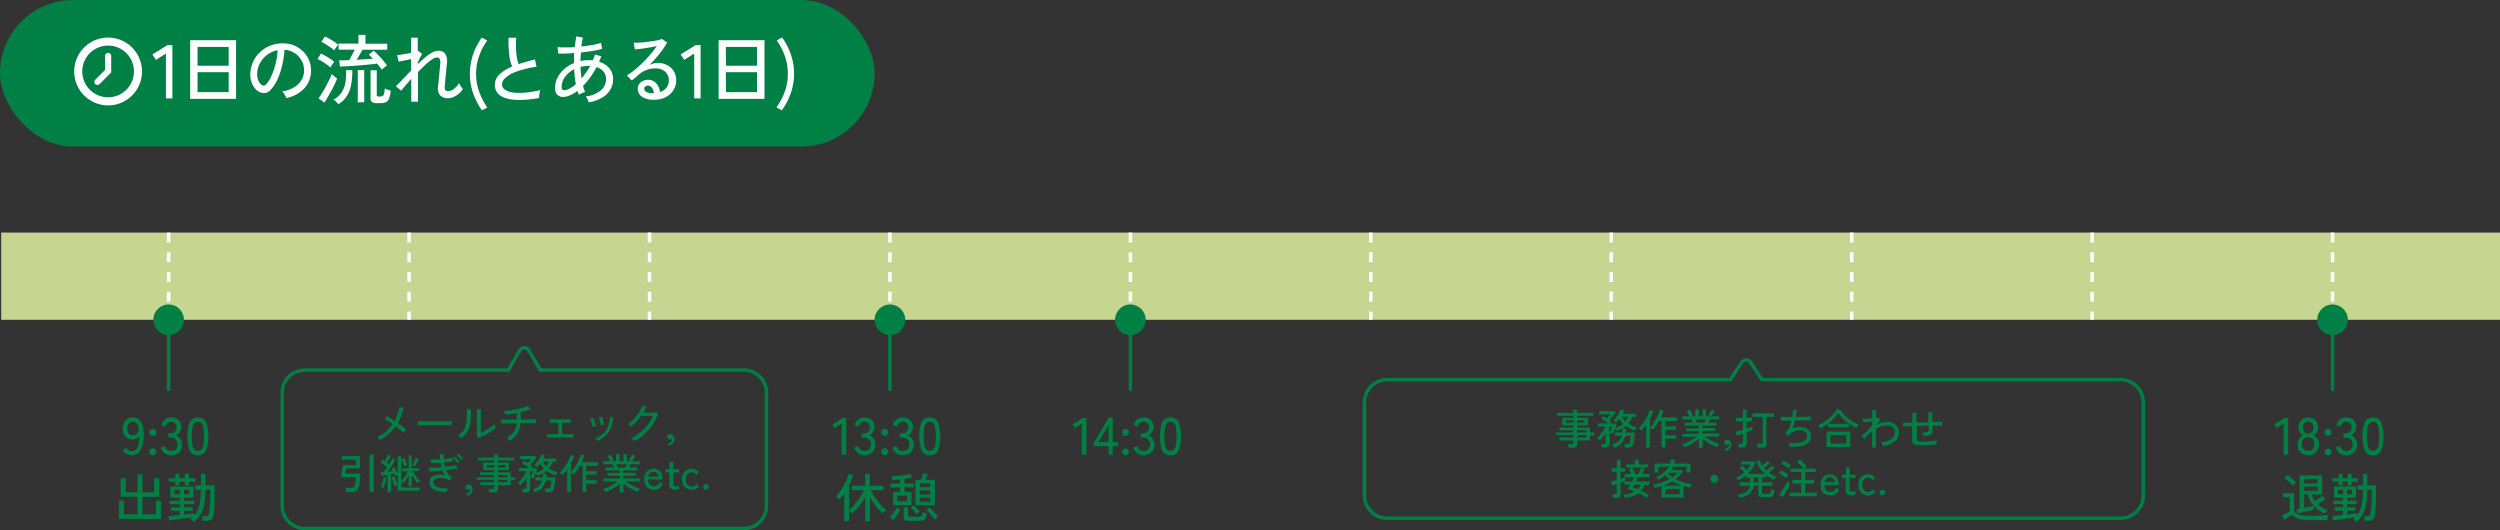<svg xmlns="http://www.w3.org/2000/svg" viewBox="0 0 716.65 151.99"><rect x="0" y="0" width="716.65" height="151.99" fill="#333333" stroke="none"/><defs><style>.cls-1{fill:#c6d691;}.cls-2{fill:#008044;}.cls-3,.cls-4{fill:none;stroke-miterlimit:10;}.cls-3{stroke:#fff;stroke-dasharray:2.83 2.83 0 0 0 0;}.cls-4{stroke:#008044;}.cls-5{fill:#fff;}</style></defs><g id="レイヤー_2" data-name="レイヤー 2"><g id="デザイン"><rect class="cls-1" x="0.34" y="66.67" width="716.31" height="25"/><path class="cls-2" d="M37.71,130.49a2.7,2.7,0,0,1-1.44-.4,3.55,3.55,0,0,1-1.1-1l1-.73a2.92,2.92,0,0,0,.68.68,1.61,1.61,0,0,0,.9.26,1.66,1.66,0,0,0,1.32-.56,3.27,3.27,0,0,0,.69-1.55,10.76,10.76,0,0,0,.21-2.25,2,2,0,0,1-.79.77A2.41,2.41,0,0,1,38,126a2.91,2.91,0,0,1-1.44-.37,2.76,2.76,0,0,1-1-1.06,3.41,3.41,0,0,1-.38-1.65,3.77,3.77,0,0,1,.36-1.68,2.83,2.83,0,0,1,1-1.15,2.69,2.69,0,0,1,1.5-.42,3.22,3.22,0,0,1,1.24.24,2.4,2.4,0,0,1,1,.82,4.33,4.33,0,0,1,.68,1.6,10.46,10.46,0,0,1,.21,2.56,8.29,8.29,0,0,1-.95,4.27A2.84,2.84,0,0,1,37.71,130.49Zm.34-5.67a1.6,1.6,0,0,0,1.28-.58,1.86,1.86,0,0,0,.42-1.44,2.36,2.36,0,0,0-.51-1.42,1.41,1.41,0,0,0-1.13-.49,1.42,1.42,0,0,0-1.21.59,2.36,2.36,0,0,0-.42,1.42,2.14,2.14,0,0,0,.43,1.39A1.41,1.41,0,0,0,38.05,124.82Z"/><path class="cls-2" d="M43.83,124.94a1,1,0,0,1-.72-.29,1,1,0,0,1-.29-.71,1,1,0,0,1,.29-.71,1,1,0,0,1,.72-.28,1,1,0,0,1,1,1,1,1,0,0,1-.3.71A.94.94,0,0,1,43.83,124.94Zm0,5.55a1,1,0,0,1-.72-.29,1,1,0,0,1-.29-.7,1,1,0,0,1,1-1,.91.91,0,0,1,.69.29.94.94,0,0,1,.3.71,1,1,0,0,1-.3.7A.94.94,0,0,1,43.83,130.49Z"/><path class="cls-2" d="M49,130.49a2.93,2.93,0,0,1-1.83-.59,3.17,3.17,0,0,1-1.08-1.64l1.19-.41a2.45,2.45,0,0,0,.3.64,1.92,1.92,0,0,0,.55.55,1.5,1.5,0,0,0,.84.22,2,2,0,0,0,1.41-.46,1.82,1.82,0,0,0,.51-1.43,1.88,1.88,0,0,0-.55-1.42,2,2,0,0,0-1.46-.54h-.61v-1.19h.61a1.66,1.66,0,0,0,1.3-.49,1.84,1.84,0,0,0,.44-1.26,1.41,1.41,0,0,0-.5-1.22,1.94,1.94,0,0,0-1.15-.36,1.26,1.26,0,0,0-.75.23,2.05,2.05,0,0,0-.52.54,3.12,3.12,0,0,0-.32.63l-1.17-.47a3.39,3.39,0,0,1,1.14-1.6,2.72,2.72,0,0,1,1.65-.56,3.09,3.09,0,0,1,2.14.74,2.62,2.62,0,0,1,.82,2,2.54,2.54,0,0,1-1.53,2.37,2.63,2.63,0,0,1,1.29,1,2.79,2.79,0,0,1,.49,1.64,3.06,3.06,0,0,1-.82,2.22A3.14,3.14,0,0,1,49,130.49Z"/><path class="cls-2" d="M56.73,130.49a2.41,2.41,0,0,1-2.37-1.33,13,13,0,0,1,0-8.17,2.75,2.75,0,0,1,4.72,0,13,13,0,0,1,0,8.17A2.39,2.39,0,0,1,56.73,130.49Zm0-1.24a1.36,1.36,0,0,0,1-.39,2.43,2.43,0,0,0,.55-1.29,13.52,13.52,0,0,0,.18-2.49,13.69,13.69,0,0,0-.18-2.51,2.5,2.5,0,0,0-.55-1.3,1.39,1.39,0,0,0-1-.38,1.41,1.41,0,0,0-1,.38,2.5,2.5,0,0,0-.57,1.3,13.69,13.69,0,0,0-.18,2.51,13.52,13.52,0,0,0,.18,2.49,2.43,2.43,0,0,0,.57,1.29A1.37,1.37,0,0,0,56.73,129.25Z"/><path class="cls-2" d="M34.11,148.76v-5.28h1.41v3.93h3.9v-5H34.6v-5.29h1.46v4h3.36V136h1.42v5.14h3.33v-4h1.47v5.29h-4.8v5h3.89v-3.93h1.42v5.28Z"/><path class="cls-2" d="M55.65,149.63a3.87,3.87,0,0,0-.33-.28L54.9,149a1.81,1.81,0,0,0-.36-.21,7.18,7.18,0,0,0,.67-.54q-.68.12-1.56.24l-1.82.25L50,149l-1.47.16-.27-1.23c.35,0,.81-.06,1.39-.12l1.85-.18v-1.2H49.08v-1h2.46v-.89h-3v-1h3v-.84H48.82v-3.23h6.63v3.23h-2.7v.84h2.93v1H52.75v.89h2.48v1H52.75v1.06l1.71-.2,1.26-.17v.64a6,6,0,0,0,1.07-1.8,10,10,0,0,0,.58-2.38,26,26,0,0,0,.2-3.15H56v-1.29h1.61v-3.26h1.3v3.26h2.64v2.08c0,1.15,0,2.23-.06,3.23s-.09,1.79-.16,2.38a5,5,0,0,1-.37,1.56,1.44,1.44,0,0,1-.73.73,3.35,3.35,0,0,1-1.2.19h-.88c0-.22-.08-.47-.14-.73a3.86,3.86,0,0,0-.16-.58h1a1.94,1.94,0,0,0,.59-.07.63.63,0,0,0,.36-.36,3.23,3.23,0,0,0,.22-.9c.08-.51.15-1.24.2-2.19s.07-2,.07-3.09v-1H58.87a26.7,26.7,0,0,1-.19,3.16,11.84,11.84,0,0,1-.54,2.48,7.34,7.34,0,0,1-1,2A8.48,8.48,0,0,1,55.65,149.63Zm-5.43-10.54v-1H48.36v-1h1.86v-1.27H51.4v1.27H53v-1.27h1.18v1.27H56v1H54.13v1H53v-1H51.4v1ZM50,141.68h1.53v-1.27H50Zm2.74,0h1.52v-1.27H52.75Z"/><line class="cls-3" x1="48.34" y1="66.67" x2="48.34" y2="91.67"/><line class="cls-3" x1="117.27" y1="66.67" x2="117.27" y2="91.67"/><line class="cls-3" x1="186.19" y1="66.67" x2="186.19" y2="91.67"/><line class="cls-3" x1="255.11" y1="66.67" x2="255.11" y2="91.67"/><line class="cls-3" x1="324.04" y1="66.67" x2="324.04" y2="91.67"/><line class="cls-3" x1="392.96" y1="66.67" x2="392.96" y2="91.67"/><line class="cls-3" x1="461.88" y1="66.67" x2="461.88" y2="91.67"/><line class="cls-3" x1="530.81" y1="66.67" x2="530.81" y2="91.67"/><line class="cls-3" x1="599.73" y1="66.67" x2="599.73" y2="91.67"/><line class="cls-3" x1="668.65" y1="66.67" x2="668.65" y2="91.67"/><circle class="cls-2" cx="48.34" cy="91.67" r="4.39"/><line class="cls-4" x1="48.34" y1="95.05" x2="48.34" y2="112.03"/><path class="cls-2" d="M241.27,130.33v-8.87l-2,1.26-.68-1.08,3-1.84h1v10.53Z"/><path class="cls-2" d="M247.76,130.49a2.93,2.93,0,0,1-1.83-.59,3.17,3.17,0,0,1-1.08-1.64l1.19-.41a2.45,2.45,0,0,0,.3.64,1.92,1.92,0,0,0,.55.55,1.5,1.5,0,0,0,.84.22,2,2,0,0,0,1.41-.46,1.82,1.82,0,0,0,.51-1.43,1.88,1.88,0,0,0-.55-1.42,2,2,0,0,0-1.46-.54H247v-1.19h.61a1.66,1.66,0,0,0,1.3-.49,1.84,1.84,0,0,0,.44-1.26,1.41,1.41,0,0,0-.5-1.22,1.94,1.94,0,0,0-1.15-.36,1.26,1.26,0,0,0-.75.23,2.05,2.05,0,0,0-.52.54,3.12,3.12,0,0,0-.32.63l-1.17-.47a3.39,3.39,0,0,1,1.14-1.6,2.72,2.72,0,0,1,1.65-.56,3.09,3.09,0,0,1,2.14.74,2.62,2.62,0,0,1,.82,2,2.54,2.54,0,0,1-1.53,2.37,2.63,2.63,0,0,1,1.29,1,2.79,2.79,0,0,1,.49,1.64,3.06,3.06,0,0,1-.82,2.22A3.14,3.14,0,0,1,247.76,130.49Z"/><path class="cls-2" d="M253.63,124.94a1,1,0,0,1-.72-.29,1,1,0,0,1-.29-.71,1,1,0,0,1,.29-.71,1,1,0,0,1,.72-.28,1,1,0,0,1,1,1,1,1,0,0,1-.3.71A.94.94,0,0,1,253.63,124.94Zm0,5.55a1,1,0,0,1-.72-.29,1,1,0,0,1-.29-.7,1,1,0,0,1,1-1,.91.91,0,0,1,.69.29.94.94,0,0,1,.3.71,1,1,0,0,1-.3.7A.94.94,0,0,1,253.63,130.49Z"/><path class="cls-2" d="M258.77,130.49a2.93,2.93,0,0,1-1.83-.59,3.17,3.17,0,0,1-1.08-1.64l1.19-.41a2.45,2.45,0,0,0,.3.64,1.92,1.92,0,0,0,.55.55,1.5,1.5,0,0,0,.84.22,2,2,0,0,0,1.41-.46,1.82,1.82,0,0,0,.51-1.43,1.88,1.88,0,0,0-.55-1.42,2,2,0,0,0-1.46-.54H258v-1.19h.61a1.66,1.66,0,0,0,1.3-.49,1.84,1.84,0,0,0,.44-1.26,1.41,1.41,0,0,0-.5-1.22,1.94,1.94,0,0,0-1.15-.36,1.26,1.26,0,0,0-.75.23,2.05,2.05,0,0,0-.52.54,3.12,3.12,0,0,0-.32.63l-1.17-.47a3.39,3.39,0,0,1,1.14-1.6,2.72,2.72,0,0,1,1.65-.56,3.09,3.09,0,0,1,2.14.74,2.62,2.62,0,0,1,.82,2,2.54,2.54,0,0,1-1.53,2.37,2.63,2.63,0,0,1,1.29,1,2.79,2.79,0,0,1,.49,1.64,3.06,3.06,0,0,1-.82,2.22A3.14,3.14,0,0,1,258.77,130.49Z"/><path class="cls-2" d="M266.53,130.49a2.41,2.41,0,0,1-2.37-1.33,13,13,0,0,1,0-8.17,2.75,2.75,0,0,1,4.72,0,13,13,0,0,1,0,8.17A2.39,2.39,0,0,1,266.53,130.49Zm0-1.24a1.36,1.36,0,0,0,1-.39,2.43,2.43,0,0,0,.55-1.29,13.52,13.52,0,0,0,.18-2.49,13.69,13.69,0,0,0-.18-2.51,2.5,2.5,0,0,0-.55-1.3,1.39,1.39,0,0,0-1-.38,1.41,1.41,0,0,0-1,.38,2.5,2.5,0,0,0-.57,1.3,13.69,13.69,0,0,0-.18,2.51,13.52,13.52,0,0,0,.18,2.49,2.43,2.43,0,0,0,.57,1.29A1.37,1.37,0,0,0,266.53,129.25Z"/><path class="cls-2" d="M248,149.44v-6.87a17.09,17.09,0,0,1-1.15,1.76c-.43.57-.87,1.11-1.31,1.61a15.63,15.63,0,0,1-1.26,1.29,2.45,2.45,0,0,0-.4-.41,5.78,5.78,0,0,0-.5-.4v3h-1.36v-8c-.23.33-.47.64-.7.93s-.47.56-.7.8a3.4,3.4,0,0,0-.47-.44,3.18,3.18,0,0,0-.55-.34,8.38,8.38,0,0,0,.9-1.05c.31-.41.61-.86.91-1.35s.57-1,.82-1.5a14.91,14.91,0,0,0,.66-1.44,7.49,7.49,0,0,0,.37-1.2l1.32.37a13.62,13.62,0,0,1-.5,1.43c-.21.5-.44,1-.7,1.5v7.09a12.43,12.43,0,0,0,1.16-1.15c.41-.45.81-.94,1.21-1.47s.77-1.05,1.1-1.58a11.41,11.41,0,0,0,.82-1.5h-3.48v-1.27H248v-3.41h1.35v3.41h4v1.27h-3.7a10.81,10.81,0,0,0,.84,1.53c.35.54.73,1.07,1.15,1.6s.84,1,1.27,1.47a13.26,13.26,0,0,0,1.18,1.13,3,3,0,0,0-.36.26l-.41.36a3.74,3.74,0,0,0-.3.33,17.46,17.46,0,0,1-1.24-1.29q-.65-.74-1.26-1.59c-.41-.57-.79-1.14-1.13-1.71v6.84Z"/><path class="cls-2" d="M256.07,149.06a2.67,2.67,0,0,0-.32-.26l-.43-.3a1,1,0,0,0-.33-.17,5.86,5.86,0,0,0,.77-.84,12.15,12.15,0,0,0,.74-1c.22-.36.4-.67.53-.94l1.1.59a11.47,11.47,0,0,1-.58,1c-.24.38-.48.74-.74,1.08A8.5,8.5,0,0,1,256.07,149.06ZM256,144.8V141h2v-1.29h-2.7l0-1.08H258v-1.19l-1.17.11-1,.06a1.86,1.86,0,0,0-.09-.36c0-.15-.11-.3-.16-.44a2.25,2.25,0,0,0-.14-.3c.41,0,.86,0,1.35-.05s1-.08,1.5-.14,1-.12,1.45-.21a11,11,0,0,0,1.2-.27l.66,1c-.31.08-.66.15-1.06.23l-1.26.22v1.32h2.67v1.08h-2.67V141h2v3.79Zm1.25-1.08H260v-1.63h-2.77Zm3.18,5.6a1.76,1.76,0,0,1-1.06-.24,1,1,0,0,1-.31-.8v-2.85h1.28v2.28a.41.41,0,0,0,.1.31.67.67,0,0,0,.42.1h2.39a1.18,1.18,0,0,0,.92-.3,1.94,1.94,0,0,0,.32-1.08,6.17,6.17,0,0,0,.59.23l.61.2a2.82,2.82,0,0,1-.63,1.69,2.09,2.09,0,0,1-1.47.46Zm2.25-1.91c-.11-.17-.27-.37-.46-.61s-.4-.48-.61-.71a4.53,4.53,0,0,0-.57-.54l.9-.69c.17.15.37.34.59.56s.43.46.63.69.37.42.49.58Zm-.26-2.59v-7.29H264c.11-.28.21-.6.32-.94s.19-.64.25-.89l1.38.18-.27.78q-.17.48-.33.87H268v7.29Zm1.28-5.18h3v-1.12h-3Zm0,2.09h3V140.6h-3Zm0,2.1h3v-1.16h-3Zm4.21,5.08a9,9,0,0,0-.63-.84c-.28-.34-.58-.68-.89-1a10.91,10.91,0,0,0-.86-.84l.9-.75q.36.3.84.78t.93,1c.3.34.54.63.72.88l-.33.23c-.14.11-.28.22-.4.33Z"/><circle class="cls-2" cx="255.11" cy="91.67" r="4.39"/><line class="cls-4" x1="255.11" y1="95.05" x2="255.11" y2="112.03"/><path class="cls-2" d="M310.11,130.33v-8.87l-2,1.26-.68-1.08,3-1.84h1v10.53Z"/><path class="cls-2" d="M317.79,130.33v-2.45h-4.25v-1l4.28-7.12H319v7h1.53v1.15H319v2.45Zm-2.91-3.6h2.91v-4.85Z"/><path class="cls-2" d="M322.63,124.94a1,1,0,0,1-.71-.29,1,1,0,0,1-.29-.71.94.94,0,0,1,.29-.71,1,1,0,0,1,1.7.71,1,1,0,0,1-1,1Zm0,5.55a1,1,0,0,1-.71-.29,1,1,0,0,1,1.41-1.41,1,1,0,0,1,.29.71,1,1,0,0,1-1,1Z"/><path class="cls-2" d="M327.78,130.49a2.93,2.93,0,0,1-1.83-.59,3.17,3.17,0,0,1-1.08-1.64l1.18-.41a2.45,2.45,0,0,0,.3.64,2,2,0,0,0,.56.55,1.5,1.5,0,0,0,.84.22,2,2,0,0,0,1.41-.46,1.82,1.82,0,0,0,.51-1.43,1.92,1.92,0,0,0-.55-1.42,2,2,0,0,0-1.46-.54H327v-1.19h.62a1.62,1.62,0,0,0,1.29-.49,1.8,1.8,0,0,0,.45-1.26,1.39,1.39,0,0,0-.51-1.22,1.89,1.89,0,0,0-1.14-.36,1.26,1.26,0,0,0-.75.23,2.09,2.09,0,0,0-.53.54,3,3,0,0,0-.31.63l-1.17-.47a3.39,3.39,0,0,1,1.14-1.6,2.72,2.72,0,0,1,1.65-.56,3.05,3.05,0,0,1,2.13.74,2.59,2.59,0,0,1,.82,2,2.54,2.54,0,0,1-1.53,2.37,2.63,2.63,0,0,1,1.29,1,2.79,2.79,0,0,1,.5,1.64,3.1,3.1,0,0,1-.82,2.22A3.16,3.16,0,0,1,327.78,130.49Z"/><path class="cls-2" d="M335.53,130.49a2.41,2.41,0,0,1-2.37-1.33,13,13,0,0,1,0-8.17,2.76,2.76,0,0,1,4.73,0,13,13,0,0,1,0,8.17A2.4,2.4,0,0,1,335.53,130.49Zm0-1.24a1.34,1.34,0,0,0,1-.39,2.43,2.43,0,0,0,.56-1.29,14.64,14.64,0,0,0,.17-2.49,14.82,14.82,0,0,0-.17-2.51,2.5,2.5,0,0,0-.56-1.3,1.52,1.52,0,0,0-2,0,2.5,2.5,0,0,0-.57,1.3,13.69,13.69,0,0,0-.18,2.51,13.52,13.52,0,0,0,.18,2.49,2.43,2.43,0,0,0,.57,1.29A1.35,1.35,0,0,0,335.53,129.25Z"/><circle class="cls-2" cx="324.04" cy="91.67" r="4.39"/><line class="cls-4" x1="324.04" y1="95.05" x2="324.04" y2="112.03"/><path class="cls-2" d="M654.61,130.33v-8.87l-2,1.26-.67-1.08,2.95-1.84h1v10.53Z"/><path class="cls-2" d="M661.66,130.49a3.14,3.14,0,0,1-1.6-.4A2.75,2.75,0,0,1,659,129a3.41,3.41,0,0,1-.39-1.65,2.68,2.68,0,0,1,.44-1.54,2.81,2.81,0,0,1,1.09-1,2.73,2.73,0,0,1-.91-.91,2.41,2.41,0,0,1-.35-1.34,3.09,3.09,0,0,1,.36-1.51,2.6,2.6,0,0,1,1-1,2.86,2.86,0,0,1,1.45-.36,2.9,2.9,0,0,1,1.46.36,2.6,2.6,0,0,1,1,1,3.09,3.09,0,0,1,.36,1.51,2.42,2.42,0,0,1-.36,1.34,2.86,2.86,0,0,1-.92.91,2.79,2.79,0,0,1,1.53,2.54,3.41,3.41,0,0,1-.39,1.65,2.75,2.75,0,0,1-1.08,1.11A3.08,3.08,0,0,1,661.66,130.49Zm0-1.23a1.74,1.74,0,0,0,1.31-.49,2,2,0,0,0,.48-1.46,2.06,2.06,0,0,0-.48-1.45,1.88,1.88,0,0,0-2.62,0,2,2,0,0,0-.49,1.45,2,2,0,0,0,.49,1.46A1.74,1.74,0,0,0,661.66,129.26Zm0-5a1.4,1.4,0,0,0,1.12-.46,1.87,1.87,0,0,0,.4-1.26,1.7,1.7,0,0,0-.43-1.23,1.48,1.48,0,0,0-1.09-.44,1.45,1.45,0,0,0-1.09.44,1.7,1.7,0,0,0-.42,1.23,1.86,1.86,0,0,0,.39,1.26A1.37,1.37,0,0,0,661.66,124.28Z"/><path class="cls-2" d="M667.36,124.94a1,1,0,0,1-.71-.29,1,1,0,0,1-.29-.71.94.94,0,0,1,.29-.71,1,1,0,0,1,1.7.71,1,1,0,0,1-1,1Zm0,5.55a1,1,0,0,1-.71-.29,1,1,0,0,1,1.41-1.41,1,1,0,0,1,.29.71,1,1,0,0,1-1,1Z"/><path class="cls-2" d="M672.51,130.49a2.93,2.93,0,0,1-1.83-.59,3.17,3.17,0,0,1-1.08-1.64l1.18-.41a2.45,2.45,0,0,0,.3.64,2,2,0,0,0,.56.55,1.5,1.5,0,0,0,.84.22,2,2,0,0,0,1.41-.46,1.82,1.82,0,0,0,.51-1.43,1.92,1.92,0,0,0-.55-1.42,2,2,0,0,0-1.46-.54h-.62v-1.19h.62a1.62,1.62,0,0,0,1.29-.49,1.8,1.8,0,0,0,.45-1.26,1.39,1.39,0,0,0-.51-1.22,1.89,1.89,0,0,0-1.14-.36,1.26,1.26,0,0,0-.75.23,2.09,2.09,0,0,0-.53.54,3,3,0,0,0-.31.63l-1.17-.47a3.32,3.32,0,0,1,1.14-1.6,2.72,2.72,0,0,1,1.65-.56,3.05,3.05,0,0,1,2.13.74,2.59,2.59,0,0,1,.82,2,2.54,2.54,0,0,1-1.53,2.37,2.63,2.63,0,0,1,1.29,1,2.79,2.79,0,0,1,.5,1.64,3.1,3.1,0,0,1-.82,2.22A3.16,3.16,0,0,1,672.51,130.49Z"/><path class="cls-2" d="M680.26,130.49a2.41,2.41,0,0,1-2.37-1.33,13,13,0,0,1,0-8.17,2.75,2.75,0,0,1,4.72,0,13,13,0,0,1,0,8.17A2.39,2.39,0,0,1,680.26,130.49Zm0-1.24a1.34,1.34,0,0,0,1-.39,2.43,2.43,0,0,0,.56-1.29,14.64,14.64,0,0,0,.17-2.49,14.82,14.82,0,0,0-.17-2.51,2.5,2.5,0,0,0-.56-1.3,1.37,1.37,0,0,0-1-.38,1.42,1.42,0,0,0-1,.38,2.5,2.5,0,0,0-.56,1.3,12.72,12.72,0,0,0-.19,2.51,12.57,12.57,0,0,0,.19,2.49,2.43,2.43,0,0,0,.56,1.29A1.39,1.39,0,0,0,680.26,129.25Z"/><path class="cls-2" d="M662.37,149.11a16.77,16.77,0,0,1-2.46-.16,5.76,5.76,0,0,1-1.68-.5,4.2,4.2,0,0,1-1.21-.87l-.68.44-.85.55-.73.48-.58-1.35c.22-.09.47-.21.76-.36l.83-.42c.26-.14.46-.26.6-.35v-4h-1.91v-1.22h3.17v5.12a2.68,2.68,0,0,0,.91.83,4.27,4.27,0,0,0,1.48.43,16.92,16.92,0,0,0,2.35.13c1.15,0,2.14,0,3-.06s1.51-.09,2.07-.16c0,.07-.06.2-.11.39s-.09.38-.13.58a4.49,4.49,0,0,0-.07.47h-.92l-1.22,0h-2.58Zm-5.06-9.81a7.19,7.19,0,0,0-.69-.76c-.3-.29-.6-.56-.92-.83a6.67,6.67,0,0,0-.85-.65l.81-.88a8.47,8.47,0,0,1,.86.61c.32.26.64.53.94.81a8.52,8.52,0,0,1,.74.74,2.81,2.81,0,0,0-.27.26,4.59,4.59,0,0,0-.37.39Zm9.14,7.92a8.22,8.22,0,0,1-4.87-5.45h-1.07v3.81l1.51-.31c.5-.11.91-.21,1.24-.3v1.17l-1.08.27-1.28.29-1.25.26-1,.18-.31-1.17.38-.07.47-.06v-9.56h6.47v5.49h-3a4.55,4.55,0,0,0,.41,1,6.91,6.91,0,0,0,.54.86c.23-.14.48-.31.75-.49s.53-.37.78-.56.45-.36.6-.5l.8,1c-.3.22-.64.46-1,.72s-.77.49-1.14.7a7.63,7.63,0,0,0,1.31,1,9.29,9.29,0,0,0,1.52.74,2,2,0,0,0-.27.29,4.8,4.8,0,0,0-.32.43C666.57,147,666.5,147.13,666.45,147.22Zm-5.94-8.67h3.89v-1.2h-3.89Zm0,2.16h3.89v-1.22h-3.89Z"/><path class="cls-2" d="M675.55,149.63a2.92,2.92,0,0,0-.3-.28l-.4-.33a1.78,1.78,0,0,0-.35-.21,6.76,6.76,0,0,0,.64-.54c-.43.08-.92.16-1.48.24l-1.73.25-1.7.22-1.4.16-.26-1.23c.33,0,.78-.06,1.33-.12l1.75-.18v-1.2h-2.34v-1h2.34v-.89h-2.81v-1h2.81v-.84h-2.58v-3.23h6.3v3.23H672.8v.84h2.78v1H672.8v.89h2.36v1H672.8v1.06l1.63-.2,1.2-.17v.64a6.58,6.58,0,0,0,1-1.8,10.59,10.59,0,0,0,.54-2.38,26.12,26.12,0,0,0,.19-3.15h-1.53v-1.29h1.53v-3.26h1.24v3.26h2.51v2.08c0,1.15,0,2.23-.06,3.23s-.09,1.79-.16,2.38a4.75,4.75,0,0,1-.35,1.56,1.34,1.34,0,0,1-.69.73,3,3,0,0,1-1.14.19h-.84c0-.22-.07-.47-.13-.73a4.15,4.15,0,0,0-.15-.58h.92a1.74,1.74,0,0,0,.56-.07.61.61,0,0,0,.34-.36,3,3,0,0,0,.21-.9c.08-.51.14-1.24.19-2.19s.07-2,.07-3.09v-1h-1.28a29.2,29.2,0,0,1-.18,3.16,13.36,13.36,0,0,1-.51,2.48,7.9,7.9,0,0,1-.94,2A8.38,8.38,0,0,1,675.55,149.63Zm-5.15-10.54v-1h-1.77v-1h1.77v-1.27h1.12v1.27H673v-1.27h1.13v1.27h1.79v1h-1.79v1H673v-1h-1.47v1Zm-.2,2.59h1.45v-1.27H670.2Zm2.6,0h1.44v-1.27H672.8Z"/><circle class="cls-2" cx="668.65" cy="91.67" r="4.39"/><line class="cls-4" x1="668.65" y1="95.05" x2="668.65" y2="112.03"/><path class="cls-4" d="M213.22,106.08H154.87l-3.27-5.65a1.49,1.49,0,0,0-2.58,0l-3.26,5.65H87.41a6.51,6.51,0,0,0-6.51,6.51V145a6.5,6.5,0,0,0,6.51,6.5H213.22a6.5,6.5,0,0,0,6.5-6.5v-32.4A6.51,6.51,0,0,0,213.22,106.08Z"/><path class="cls-2" d="M108.88,126.21a2.68,2.68,0,0,0-.36-.46,4.27,4.27,0,0,0-.44-.43,10.8,10.8,0,0,0,2.48-1.56,11.11,11.11,0,0,0,2-2.15q-.64-.45-1.26-.84c-.41-.26-.77-.47-1.09-.64a4.22,4.22,0,0,0,.36-.4,3.5,3.5,0,0,0,.33-.47q.47.24,1,.6l1.21.79a10.81,10.81,0,0,0,.62-1.28,10.53,10.53,0,0,0,.47-1.37c.06-.21.12-.44.18-.7a7.27,7.27,0,0,0,.16-.72l.37.14.46.14.39.09-.24.63c-.09.24-.17.49-.24.74a12.57,12.57,0,0,1-.54,1.53,15.66,15.66,0,0,1-.71,1.42l1.37,1a12.62,12.62,0,0,1,1.07.92l-.27.26c-.11.11-.21.23-.31.34s-.17.21-.21.28c-.25-.24-.57-.53-1-.85s-.83-.66-1.29-1a13,13,0,0,1-2,2.22A12.61,12.61,0,0,1,108.88,126.21Z"/><path class="cls-2" d="M119.72,121.9v-.81c0-.15,0-.26,0-.33l.9,0h6.56l1.39,0,.89,0v.75a2.32,2.32,0,0,0,0,.38l-1.1,0-1.68,0h-4l-1.76,0C120.44,121.87,120,121.88,119.72,121.9Z"/><path class="cls-2" d="M132.32,125.63a5.19,5.19,0,0,0-.47-.37c-.21-.14-.38-.26-.53-.34a8.44,8.44,0,0,0,1.1-1,5.3,5.3,0,0,0,.78-1.15,5.74,5.74,0,0,0,.46-1.45,11.17,11.17,0,0,0,.15-2v-1.46a3.45,3.45,0,0,0,0-.52l.38,0,.46,0,.34,0c0,.15,0,.38,0,.7s0,.72,0,1.2a11.1,11.1,0,0,1-.29,2.7,6.25,6.25,0,0,1-.86,2A8.54,8.54,0,0,1,132.32,125.63Zm4.92-.1-.26-.19-.27-.17v-6c0-.46,0-.85,0-1.15s0-.51,0-.64H137l.48,0,.37,0c0,.12,0,.31,0,.58s0,.66,0,1.17v4.9a8.8,8.8,0,0,0,1-.49c.37-.2.74-.42,1.11-.65s.73-.47,1.06-.7a8.25,8.25,0,0,0,.79-.61c0,.09,0,.21.08.38s.07.32.11.47.08.26.1.33c-.28.22-.62.46-1,.72s-.81.51-1.25.76-.89.5-1.33.72A13.11,13.11,0,0,1,137.24,125.53Z"/><path class="cls-2" d="M146.16,126.29a3.08,3.08,0,0,0-.25-.24l-.36-.31a3,3,0,0,0-.32-.23,4.83,4.83,0,0,0,2-1.63,5.42,5.42,0,0,0,.87-2.49l-1.89,0-1.6,0-1,0c0-.09,0-.21,0-.37s0-.32,0-.47a2.37,2.37,0,0,0,0-.31c.23,0,.58,0,1,0s1,0,1.63,0l1.93,0c0-.28,0-.57,0-.88s0-.62-.07-.95c-.56.11-1.11.21-1.66.29s-1,.15-1.49.19l-.17-.34-.22-.42a1.91,1.91,0,0,0-.19-.31c.55,0,1.15-.09,1.79-.18s1.28-.2,1.92-.33,1.25-.28,1.82-.44a11.41,11.41,0,0,0,1.42-.5,2.21,2.21,0,0,0,.24.3,3.73,3.73,0,0,0,.32.36c.1.12.19.21.25.29-.37.14-.81.28-1.31.43l-1.58.42c0,.37.06.72.07,1.07s0,.67,0,1l1.78,0,1.52-.06,1-.06v.36c0,.17,0,.34,0,.51v.34l-1.06,0H151l-1.78,0a6.8,6.8,0,0,1-.94,3A5.76,5.76,0,0,1,146.16,126.29Z"/><path class="cls-2" d="M156.85,125.41a2.5,2.5,0,0,0,0-.28v-.42a1.52,1.52,0,0,0,0-.28h3.23v-3.23h-2.48c0-.07,0-.17,0-.3v-.4c0-.14,0-.23,0-.29l.7,0h3.54l1.08,0,.71,0v.29c0,.14,0,.28,0,.42v.29l-1,0h-1.52v3.23l1.48,0h1.18c.33,0,.55,0,.66,0v.29c0,.14,0,.28,0,.42v.28a8.28,8.28,0,0,0-.84,0h-1.34c-.5,0-1,0-1.58,0H159l-1.33,0Z"/><path class="cls-2" d="M169.84,122.32a7.63,7.63,0,0,0-.17-.75c-.08-.27-.16-.54-.26-.81s-.2-.52-.3-.73l.48-.13.47-.14a4.42,4.42,0,0,1,.28.7c.09.28.18.57.25.86s.14.56.18.78l-.48.11Zm1.47,4.1-.21-.23-.29-.3a1.31,1.31,0,0,0-.25-.21,6.29,6.29,0,0,0,2.87-1.88,6.37,6.37,0,0,0,1.24-3.07c0-.12.05-.27.07-.43s0-.31.07-.45a2.33,2.33,0,0,0,0-.33l.33.07.42.07.3,0c0,.11-.07.27-.11.5s-.09.43-.12.62a8.61,8.61,0,0,1-.81,2.51,6.09,6.09,0,0,1-1.41,1.8A8.26,8.26,0,0,1,171.31,126.42Zm.85-4.55c0-.22,0-.47-.1-.75s-.1-.55-.16-.82a6.49,6.49,0,0,0-.22-.73l.29,0,.4-.08.28,0a6.76,6.76,0,0,1,.2.73c.07.27.13.55.18.83s.08.53.1.76l-.29,0-.38.07Z"/><path class="cls-2" d="M181.9,126.47l-.25-.26-.4-.35a3.27,3.27,0,0,0-.32-.25,11,11,0,0,0,2-1.17,14.06,14.06,0,0,0,1.79-1.58,15.24,15.24,0,0,0,1.47-1.8,12.06,12.06,0,0,0,1-1.84h-3.39a17.86,17.86,0,0,1-1.39,1.69,14.13,14.13,0,0,1-1.45,1.38l-.44-.37c-.19-.16-.34-.27-.45-.35a9.68,9.68,0,0,0,1.19-1,14.88,14.88,0,0,0,1.17-1.32,14.65,14.65,0,0,0,1-1.48,10.8,10.8,0,0,0,.79-1.49l.33.12a3.52,3.52,0,0,0,.42.15l.31.11c-.12.27-.26.54-.4.81s-.3.54-.47.8h2.72l.75,0a2.3,2.3,0,0,0,.37,0,.88.88,0,0,0,.14.14,1.9,1.9,0,0,0,.21.19l.13.11c-.08.13-.18.3-.3.52s-.22.44-.32.67a12.62,12.62,0,0,1-1.08,1.89,15.61,15.61,0,0,1-1.48,1.83,15.22,15.22,0,0,1-1.77,1.64A12.48,12.48,0,0,1,181.9,126.47Z"/><path class="cls-2" d="M191.78,127.75l-.31-.56a1.73,1.73,0,0,0,.88-.5,1.09,1.09,0,0,0,.33-.77.9.9,0,0,0-.06-.34.75.75,0,0,1-.25.28.72.72,0,0,1-.36.11.73.73,0,0,1-.51-.2.66.66,0,0,1-.21-.52.64.64,0,0,1,.24-.53.93.93,0,0,1,.57-.19,1.07,1.07,0,0,1,.89.37,1.51,1.51,0,0,1,.36,1,1.57,1.57,0,0,1-.43,1.12A2.81,2.81,0,0,1,191.78,127.75Z"/><path class="cls-2" d="M99.25,141c0-.16,0-.36-.1-.6a2.57,2.57,0,0,0-.18-.57h1.55a1.47,1.47,0,0,0,.87-.21,1.16,1.16,0,0,0,.4-.75c.06-.31.12-.66.17-1a9.07,9.07,0,0,0,.08-1.12H97.72q.06-.27.15-.75c0-.32.11-.66.17-1s.11-.69.16-1l.09-.69H102v-1.55H98v-1h5.19v3.53H99.27c0,.09,0,.23-.07.42s-.07.38-.1.57-.06.36-.08.48h4.27c0,.57-.06,1.17-.11,1.79s-.12,1.17-.21,1.64a3.05,3.05,0,0,1-.45,1.16,1.57,1.57,0,0,1-.77.57,3.34,3.34,0,0,1-1.11.16Zm6.68,0V130.32h1.17v10.73Z"/><path class="cls-2" d="M109.89,139.86l-.42-.16a2.61,2.61,0,0,0-.42-.13,6,6,0,0,0,.39-.83c.12-.33.24-.68.34-1a7.82,7.82,0,0,0,.23-1l.83.18a9.34,9.34,0,0,1-.23,1c-.1.37-.22.72-.34,1.06A6.81,6.81,0,0,1,109.89,139.86Zm1.2,1.27v-5l-1,.1c-.3,0-.57.06-.81.07l-.13-.93h.35l.41,0a7.66,7.66,0,0,0,.51-.63c.19-.25.37-.51.56-.78-.27-.23-.57-.47-.92-.74s-.66-.48-.94-.67l.51-.75.28.18.31.21c.12-.19.24-.4.37-.64l.36-.69a5.58,5.58,0,0,0,.25-.55l.88.33c-.15.32-.34.67-.56,1s-.43.71-.64,1l.32.24.29.24.61-1a7.2,7.2,0,0,0,.42-.77l.84.42c-.17.32-.39.69-.65,1.1s-.54.81-.83,1.23-.57.79-.83,1.13l.83-.06.74-.07a6.63,6.63,0,0,0-.43-.77L113,134a7.11,7.11,0,0,1,.53.91c.19.36.35.69.49,1v-5.14h1v7.2a9.7,9.7,0,0,0,.68-.85c.23-.33.46-.67.67-1a7.16,7.16,0,0,0,.53-1h-1.63v-.88h1.89v-3.71h.88v3.71h2.14V135h-1.84c.16.32.36.67.59,1.05s.48.72.73,1,.5.61.72.84a2.57,2.57,0,0,0-.36.28c-.16.13-.27.23-.34.3a8.44,8.44,0,0,1-.87-1.1,12.06,12.06,0,0,1-.77-1.28v3.31h-.88v-3.19a13.21,13.21,0,0,1-.72,1.24,7.38,7.38,0,0,1-.84,1.07l-.26-.24a2.85,2.85,0,0,0-.32-.25v1.72h5.24v.93H114v-1.65a3.61,3.61,0,0,0-.42.16,2,2,0,0,0-.42.21c-.06-.14-.13-.32-.21-.55s-.17-.47-.24-.72-.16-.51-.23-.75-.12-.44-.16-.61l.81-.22c.05.21.13.48.23.8s.22.63.34.94a7.91,7.91,0,0,0,.3.74v-2.92l-.37.18-.33.18c0-.1-.07-.21-.11-.33s-.11-.24-.17-.37l-.44.06a3.8,3.8,0,0,1-.5.06v5.16Zm4.85-7.41c0-.17-.12-.39-.22-.66l-.31-.79a4.77,4.77,0,0,0-.3-.63l.82-.32c.09.17.18.38.29.65s.22.52.32.78.18.48.23.64l-.25.08-.33.14Zm3,0a2.91,2.91,0,0,0-.38-.21l-.38-.16q.14-.24.33-.63c.13-.26.25-.53.37-.8s.2-.52.26-.72l.82.33c-.06.2-.15.44-.26.71a8.08,8.08,0,0,1-.37.79A7.08,7.08,0,0,1,118.9,133.74Z"/><path class="cls-2" d="M128.07,141a8.45,8.45,0,0,1-2.95-.34,3.09,3.09,0,0,1-1.64-1.15,2.3,2.3,0,0,1-.3-1.72,1.68,1.68,0,0,1,.52-1,2.7,2.7,0,0,1,1-.57,4.79,4.79,0,0,1,1.35-.18,6.52,6.52,0,0,1,1.49.21,6.48,6.48,0,0,1-.71-1.39l-2,.18c-.66,0-1.23.08-1.73.1a1.68,1.68,0,0,0,0-.32q0-.19-.09-.42a1.41,1.41,0,0,0-.1-.34c.47,0,1,0,1.68,0s1.32-.07,2-.13a11.61,11.61,0,0,1-.29-1.27l-1.44.1c-.47,0-.9,0-1.28,0,0-.08,0-.19-.05-.32s0-.28-.07-.42a1.51,1.51,0,0,0-.08-.3c.39,0,.82,0,1.3,0l1.48-.06c0-.24-.06-.48-.08-.72s0-.48,0-.71h.81l.33,0c0,.21,0,.43,0,.66s0,.48,0,.72c.47,0,.91-.1,1.34-.17s.81-.14,1.14-.22a2.69,2.69,0,0,0,0,.29c0,.12.06.25.08.37l.07.3a25.37,25.37,0,0,1-2.55.37c.08.42.17.85.29,1.27q1-.11,1.86-.24c.58-.09,1.06-.17,1.46-.25a3,3,0,0,0,0,.32l.09.4c0,.13,0,.22.07.28l-1.44.22-1.75.22a6.06,6.06,0,0,0,.71,1.25,3.12,3.12,0,0,0,1,.89,1.15,1.15,0,0,0-.2.22l-.25.33-.18.27a6.69,6.69,0,0,0-1.62-.61,5.24,5.24,0,0,0-1.48-.13,2.5,2.5,0,0,0-1.1.31,1,1,0,0,0-.49.72,1.35,1.35,0,0,0,.86,1.47,6.7,6.7,0,0,0,3.22.44,3.46,3.46,0,0,0-.11.34,4,4,0,0,0-.12.43Zm3.18-8.27-.25-.28-.42-.45-.41-.46-.25-.26.5-.45s.12.15.25.29l.41.45.42.45.25.27Zm1-.88-.24-.28-.42-.45-.42-.45-.25-.27.51-.44.25.28.41.46.41.45.26.26Z"/><path class="cls-2" d="M133.93,142.15l-.31-.56a1.73,1.73,0,0,0,.88-.5,1.09,1.09,0,0,0,.33-.77.9.9,0,0,0-.06-.34.75.75,0,0,1-.25.28.72.72,0,0,1-.36.11.73.73,0,0,1-.51-.2.63.63,0,0,1-.21-.52.64.64,0,0,1,.24-.53.91.91,0,0,1,.57-.19,1.09,1.09,0,0,1,.89.37,1.51,1.51,0,0,1,.36,1,1.62,1.62,0,0,1-.43,1.12A2.81,2.81,0,0,1,133.93,142.15Z"/><path class="cls-2" d="M140.3,141.16a4.13,4.13,0,0,0-.1-.51,4.68,4.68,0,0,0-.15-.48h1.15a.56.56,0,0,0,.36-.08.4.4,0,0,0,.11-.32v-.7h-4v-.82h4v-.69h-5v-.76h5v-.66h-4.06v-.75h4.06v-.64h-3.16v-2.17h3.16V132H137v-.81h4.64v-.94h1.1v.94h4.63V132h-4.63v.58h3.13v2.17h-3.13v.64h3.67v1.41h1.29v.76h-1.29v1.51h-3.67v1a1.08,1.08,0,0,1-.32.86,1.55,1.55,0,0,1-1,.27Zm-.77-7.15h2.14v-.69h-2.14Zm3.24,0h2.11v-.69h-2.11Zm0,2.79h2.6v-.66h-2.6Zm0,1.45h2.6v-.69h-2.6Z"/><path class="cls-2" d="M149.85,141.16c0-.14,0-.31-.09-.52a2.13,2.13,0,0,0-.14-.49h.84a.62.62,0,0,0,.35-.08.35.35,0,0,0,.11-.3V137c-.26.4-.53.78-.82,1.15a12.5,12.5,0,0,1-.86,1,2.57,2.57,0,0,0-.37-.36,2.42,2.42,0,0,0-.41-.3,8.18,8.18,0,0,0,.92-1,13.58,13.58,0,0,0,.87-1.23,8,8,0,0,0,.63-1.16h-2.13v-.9h2.94c-.2-.16-.41-.33-.65-.5s-.48-.33-.72-.48-.44-.28-.63-.39l.58-.72.48.28.53.35.54-.61c.2-.23.35-.41.47-.53h-3.18v-.88h4.33l.43.35a8.35,8.35,0,0,1-.53.67l-.69.8-.64.7.33.25c.11.08.2.16.28.23l-.16.2a3,3,0,0,0-.22.28h1.38l.41.31-.17.43c-.07.18-.15.37-.24.58a7.87,7.87,0,0,0,1.26-.5,5,5,0,0,0,1-.68,5.57,5.57,0,0,1-.58-.69,6.12,6.12,0,0,1-.5-.78,6.62,6.62,0,0,1-.47.56,5.26,5.26,0,0,1-.48.47c-.1-.1-.23-.2-.37-.32a1.55,1.55,0,0,0-.38-.24,4.79,4.79,0,0,0,.63-.64,9.3,9.3,0,0,0,1.15-1.7,5.6,5.6,0,0,0,.34-.8l1,.27a7.72,7.72,0,0,1-.46,1h3.72v.88h-1a8.32,8.32,0,0,1-.5,1,6.25,6.25,0,0,1-.62.9,7.1,7.1,0,0,0,1.18.65,10.37,10.37,0,0,0,1.29.47,1,1,0,0,0-.18.26,3.9,3.9,0,0,0-.19.35,1.54,1.54,0,0,0-.12.3,8.3,8.3,0,0,1-1.42-.53,6.82,6.82,0,0,1-1.27-.77,5.85,5.85,0,0,1-1,.72l1,.06c0,.2,0,.38,0,.56l-.06.52h2.54q0,.78-.09,1.62a12.32,12.32,0,0,1-.2,1.4,1.57,1.57,0,0,1-.55,1,2,2,0,0,1-1.14.27h-.75c0-.14-.05-.32-.1-.54a3.84,3.84,0,0,0-.14-.5h.81a1,1,0,0,0,.62-.13,1,1,0,0,0,.26-.55,6.67,6.67,0,0,0,.12-.79c0-.3.05-.59.06-.88h-1.61a5.68,5.68,0,0,1-.56,1.45,3.74,3.74,0,0,1-1,1.13,5.83,5.83,0,0,1-1.6.82,2.77,2.77,0,0,0-.15-.29c-.08-.12-.15-.24-.23-.35a.84.84,0,0,0-.21-.26,4,4,0,0,0,1.82-.94,3.57,3.57,0,0,0,.9-1.56h-1.91v-.95h2.09a10.26,10.26,0,0,0,.07-1.14,6.12,6.12,0,0,1-.77.38c-.27.12-.56.23-.86.34a4,4,0,0,0-.18-.38c-.07-.15-.15-.29-.22-.41l-.42.93c-.15.31-.28.55-.37.72a3,3,0,0,0-.41-.21,2.07,2.07,0,0,0-.44-.15v3.21c0,.71-.41,1.06-1.23,1.06Zm2.08-4.29.33-.6c.12-.25.24-.48.34-.72s.19-.4.23-.5h-.9Zm4.66-3.26A5.47,5.47,0,0,0,157,133a5,5,0,0,0,.33-.7h-1.79a6,6,0,0,0,1,1.33Z"/><path class="cls-2" d="M162.57,141.13v-6.52a10.71,10.71,0,0,1-.68.88,8.08,8.08,0,0,1-.68.72,3.59,3.59,0,0,0-.39-.36c-.15-.12-.29-.23-.41-.31a5.14,5.14,0,0,0,.74-.78q.39-.49.78-1.08c.26-.39.5-.79.73-1.2s.42-.79.59-1.16a6.3,6.3,0,0,0,.35-.94l1,.35a7.59,7.59,0,0,1-.41,1c-.16.36-.35.73-.55,1.09v2.56a5.79,5.79,0,0,0,.7-.8c.24-.33.47-.69.71-1.07s.44-.78.64-1.18.36-.78.51-1.14a7.42,7.42,0,0,0,.31-1l1,.31c-.09.31-.19.62-.32,1s-.27.65-.43,1h4.7v1h-3.4v1.57h3v1h-3v1.56h3v1h-3v2.42H167v-7.58h-.75c-.28.49-.58,1-.89,1.41a8.63,8.63,0,0,1-.93,1.13,1.68,1.68,0,0,0-.36-.32,2.41,2.41,0,0,0-.43-.28v5.66Z"/><path class="cls-2" d="M177.68,141.21V138.6a9.16,9.16,0,0,1-1.25,1,13.22,13.22,0,0,1-1.47.83,12,12,0,0,1-1.49.61,1.6,1.6,0,0,0-.15-.26l-.23-.34a1.7,1.7,0,0,0-.2-.26,11.45,11.45,0,0,0,1.42-.53c.49-.23,1-.49,1.44-.77A11.14,11.14,0,0,0,177,138h-4v-.86h4.75v-.74H174.1v-.83h3.58v-.71H173.6V134H176c-.07-.16-.15-.33-.23-.49a4.6,4.6,0,0,0-.24-.45h-2.6v-.86h2c-.1-.21-.23-.46-.37-.76a4.76,4.76,0,0,0-.42-.71l.93-.44c.1.15.2.33.32.54l.31.61c.1.19.18.35.23.47l-.68.29h1.36v-2h1v2h1.08v-2h1v2h1.38l-.79-.31c.1-.14.21-.3.33-.5s.24-.38.34-.58a5.5,5.5,0,0,0,.24-.51l1,.33c-.08.15-.18.32-.3.52s-.24.39-.36.57l-.32.48h2.19v.86h-2.61q-.09.22-.21.48l-.22.46h2.29v.85h-4v.71h3.54v.83h-3.54v.74h4.75V138H179.4a11.52,11.52,0,0,0,1.21.83c.46.27.94.53,1.44.76a10,10,0,0,0,1.4.54,1.31,1.31,0,0,0-.2.26l-.21.34-.14.27a11.31,11.31,0,0,1-1.48-.61,12.24,12.24,0,0,1-1.46-.83,10.79,10.79,0,0,1-1.25-1v2.6Zm-.54-7.19h2.11c.07-.14.15-.29.23-.46s.15-.33.21-.48h-3c.08.16.16.33.23.49S177.09,133.89,177.14,134Z"/><path class="cls-2" d="M187.45,140.39A2.9,2.9,0,0,1,186,140a2.42,2.42,0,0,1-1-1,3.61,3.61,0,0,1-.34-1.64,3.47,3.47,0,0,1,.34-1.6,2.51,2.51,0,0,1,1-1.05,2.6,2.6,0,0,1,1.4-.38,2.31,2.31,0,0,1,1.35.39,2.56,2.56,0,0,1,.85,1,3.5,3.5,0,0,1,.29,1.42v.29h-4.14a2.14,2.14,0,0,0,.49,1.45,1.58,1.58,0,0,0,1.23.5,1.64,1.64,0,0,0,1-.3,2.23,2.23,0,0,0,.68-.9l.82.54a2.92,2.92,0,0,1-1,1.23A2.86,2.86,0,0,1,187.45,140.39Zm-1.65-3.77h3a1.88,1.88,0,0,0-.48-1,1.35,1.35,0,0,0-1-.38,1.55,1.55,0,0,0-1,.35A1.83,1.83,0,0,0,185.8,136.62Z"/><path class="cls-2" d="M193.57,140.39a2,2,0,0,1-1.24-.32,1.46,1.46,0,0,1-.42-1.22v-3.42h-1.16v-.93h1.16v-2.07H193v2.07h1.67v.93H193v3.2a.77.77,0,0,0,.21.63,1.08,1.08,0,0,0,.63.16,1.5,1.5,0,0,0,.45-.07,2,2,0,0,0,.38-.14v1a1.9,1.9,0,0,1-.5.13A3.9,3.9,0,0,1,193.57,140.39Z"/><path class="cls-2" d="M198.26,140.39a2.66,2.66,0,0,1-1.41-.38,2.59,2.59,0,0,1-1-1,3.35,3.35,0,0,1-.36-1.58,3.39,3.39,0,0,1,.36-1.59,2.62,2.62,0,0,1,1-1.06,2.66,2.66,0,0,1,1.41-.38,2.72,2.72,0,0,1,1.21.27,2.42,2.42,0,0,1,.92.79l-.85.64a1.4,1.4,0,0,0-1.28-.71,1.51,1.51,0,0,0-1.2.54,2.66,2.66,0,0,0,0,3,1.51,1.51,0,0,0,1.2.54,1.46,1.46,0,0,0,1.29-.7l.84.62a2.33,2.33,0,0,1-.92.79A2.72,2.72,0,0,1,198.26,140.39Z"/><path class="cls-2" d="M202.4,140.39a.8.8,0,0,1-.81-.79.82.82,0,0,1,.81-.81.8.8,0,0,1,.79.81.79.79,0,0,1-.79.79Z"/><path class="cls-4" d="M607.9,108.85H505.1l-3.31-5a1.49,1.49,0,0,0-2.49,0l-3.31,5H397.64a6.51,6.51,0,0,0-6.51,6.5v26.7a6.51,6.51,0,0,0,6.51,6.5H607.9a6.5,6.5,0,0,0,6.5-6.5v-26.7A6.5,6.5,0,0,0,607.9,108.85Z"/><path class="cls-2" d="M449.64,128.32a4.13,4.13,0,0,0-.1-.51,3.27,3.27,0,0,0-.15-.47h1.15a.64.64,0,0,0,.36-.08.42.42,0,0,0,.11-.33v-.69H447v-.82H451v-.7h-5V124h5v-.66H447v-.76H451v-.63h-3.16v-2.18H451v-.57h-4.63v-.82H451v-.93h1.1v.93h4.63v.82h-4.63v.57h3.13v2.18h-3.13v.63h3.67V124h1.29v.75h-1.29v1.52h-3.67v1a1.06,1.06,0,0,1-.32.85,1.55,1.55,0,0,1-1,.27Zm-.77-7.15H451v-.68h-2.14Zm3.24,0h2.11v-.68h-2.11Zm0,2.8h2.61v-.66h-2.61Zm0,1.45h2.61v-.7h-2.61Z"/><path class="cls-2" d="M459.19,128.32a3.55,3.55,0,0,0-.09-.52,2.18,2.18,0,0,0-.14-.48h.84a.62.62,0,0,0,.35-.08.37.37,0,0,0,.11-.31v-2.79c-.26.4-.53.78-.82,1.15a10.72,10.72,0,0,1-.86,1,2.54,2.54,0,0,0-.37-.37,2.28,2.28,0,0,0-.41-.29,7.62,7.62,0,0,0,.92-1,11.31,11.31,0,0,0,.87-1.22,8,8,0,0,0,.63-1.16h-2.13v-.9H461c-.19-.16-.41-.33-.65-.5l-.71-.49L459,120l.57-.72c.15.08.31.17.48.28l.53.34.54-.6.47-.54h-3.18v-.87h4.33l.43.34a8.25,8.25,0,0,1-.53.68c-.22.26-.45.53-.69.79s-.45.51-.64.71l.33.24c.11.09.2.16.28.24l-.16.19-.22.29H463l.41.31-.17.43c-.07.18-.15.37-.24.58a8.07,8.07,0,0,0,1.26-.5,5.41,5.41,0,0,0,1-.68,7.56,7.56,0,0,1-.58-.69,6.24,6.24,0,0,1-.5-.79c-.15.2-.31.39-.47.57s-.32.33-.48.47a3.16,3.16,0,0,0-.37-.32,1.63,1.63,0,0,0-.38-.25,4.68,4.68,0,0,0,.63-.63c.22-.26.43-.54.63-.83a9.18,9.18,0,0,0,.52-.88,5.52,5.52,0,0,0,.34-.79l1,.26a9.34,9.34,0,0,1-.45,1h3.72v.87h-1a9.1,9.1,0,0,1-.49,1,6.67,6.67,0,0,1-.63.91,7.9,7.9,0,0,0,1.18.65,9.4,9.4,0,0,0,1.29.46,2.73,2.73,0,0,0-.18.26c-.07.12-.13.24-.19.36l-.12.3a9.64,9.64,0,0,1-1.42-.53,7.81,7.81,0,0,1-1.27-.77,5.85,5.85,0,0,1-1,.72l1.05.06c0,.19,0,.38,0,.55l-.06.53h2.54a14.89,14.89,0,0,1-.09,1.61,11.93,11.93,0,0,1-.19,1.4,1.6,1.6,0,0,1-.56,1.06,2.14,2.14,0,0,1-1.14.26h-.75c0-.13,0-.31-.1-.54a2.56,2.56,0,0,0-.14-.49h.81a1,1,0,0,0,.62-.13,1,1,0,0,0,.26-.55,7,7,0,0,0,.12-.79c0-.3.05-.59.06-.88h-1.61a5.47,5.47,0,0,1-.56,1.45,3.83,3.83,0,0,1-1,1.13,5.63,5.63,0,0,1-1.61.81,2.83,2.83,0,0,0-.15-.28l-.22-.36a2.32,2.32,0,0,0-.21-.26,3.93,3.93,0,0,0,1.81-.94,3.59,3.59,0,0,0,.9-1.55h-1.91v-1h2.09a8.31,8.31,0,0,0,.07-1.14,7.88,7.88,0,0,1-.77.38l-.86.34a4,4,0,0,0-.18-.38,3.81,3.81,0,0,0-.22-.41c-.13.31-.28.62-.42.93s-.27.54-.37.71a4,4,0,0,0-.41-.2,3.12,3.12,0,0,0-.44-.16v3.22q0,1-1.23,1Zm2.08-4.28.33-.61.35-.71.22-.5h-.9Zm4.67-3.26a5.39,5.39,0,0,0,.43-.63,4.19,4.19,0,0,0,.33-.71h-1.78a4.79,4.79,0,0,0,.46.71A5.6,5.6,0,0,0,465.94,120.78Z"/><path class="cls-2" d="M471.91,128.3v-6.53a10.92,10.92,0,0,1-.68.89c-.23.27-.46.51-.67.72l-.39-.36c-.16-.13-.3-.23-.42-.31a5.14,5.14,0,0,0,.74-.78q.39-.5.78-1.08c.26-.39.5-.79.73-1.2s.43-.8.59-1.16a6.73,6.73,0,0,0,.35-.94l1,.35a9.81,9.81,0,0,1-.4,1c-.17.36-.36.72-.56,1.09v2.56a5.38,5.38,0,0,0,.7-.81c.24-.33.48-.68.71-1.07s.44-.77.64-1.17a12.35,12.35,0,0,0,.51-1.15,6.88,6.88,0,0,0,.31-.95l1,.31a8,8,0,0,1-.32.94c-.13.33-.27.65-.43,1h4.7v1h-3.39v1.57h3v1h-3v1.56h3v1h-3v2.43h-1.1v-7.59h-.75a16.15,16.15,0,0,1-.89,1.41,9.67,9.67,0,0,1-.92,1.14,2,2,0,0,0-.36-.33,3.75,3.75,0,0,0-.44-.27v5.66Z"/><path class="cls-2" d="M487,128.37v-2.6a9.13,9.13,0,0,1-1.25,1,13.3,13.3,0,0,1-1.47.84,11.42,11.42,0,0,1-1.49.61,1.6,1.6,0,0,0-.15-.26l-.22-.35a1.5,1.5,0,0,0-.21-.25,10.16,10.16,0,0,0,1.42-.54,13.27,13.27,0,0,0,1.44-.77,11.17,11.17,0,0,0,1.22-.83h-4v-.86H487v-.75h-3.58v-.83H487V122h-4.08v-.86h2.39c-.07-.16-.15-.32-.23-.49a4.36,4.36,0,0,0-.24-.44h-2.6v-.87h2l-.37-.75a3.69,3.69,0,0,0-.42-.71l.94-.44c.09.15.2.33.31.54l.32.6c.1.2.17.36.22.48l-.67.28H486v-2h1v2h1.08v-2h1v2h1.38l-.79-.31c.1-.13.22-.3.34-.49s.23-.39.33-.58a3.65,3.65,0,0,0,.24-.51l1,.32c-.08.15-.18.33-.3.52l-.36.58c-.12.19-.23.35-.32.47h2.19v.87h-2.61c-.06.15-.13.31-.21.47l-.22.46h2.29V122h-4v.7h3.54v.83h-3.54v.75h4.75v.86h-4.06A11.53,11.53,0,0,0,490,126a14.06,14.06,0,0,0,1.44.76,8,8,0,0,0,1.4.54l-.2.26-.21.35-.14.27a11.9,11.9,0,0,1-1.48-.61,12.31,12.31,0,0,1-1.46-.84,10.5,10.5,0,0,1-1.25-1v2.59Zm-.54-7.19h2.11c.07-.13.15-.28.23-.45l.22-.48h-3c.08.16.16.32.23.49S486.43,121.06,486.48,121.18Z"/><path class="cls-2" d="M494.74,129.32l-.32-.56a1.8,1.8,0,0,0,.89-.5,1.13,1.13,0,0,0,.33-.78.84.84,0,0,0-.06-.33.67.67,0,0,1-.26.27.59.59,0,0,1-.36.11.72.72,0,0,1-.51-.19.68.68,0,0,1-.21-.53.62.62,0,0,1,.24-.52,1,1,0,0,1,.58-.2,1.09,1.09,0,0,1,.89.38,1.5,1.5,0,0,1,.36,1,1.57,1.57,0,0,1-.43,1.11A2.72,2.72,0,0,1,494.74,129.32Z"/><path class="cls-2" d="M498.54,128.3a2.93,2.93,0,0,0-.05-.35c0-.14-.05-.28-.08-.42a1.89,1.89,0,0,0-.1-.31h.85a.62.62,0,0,0,.35-.08.4.4,0,0,0,.11-.32v-2.49l-1.1.38-.66.22-.28-1.13.85-.23,1.19-.37v-2.44h-2v-1h2v-2.32h1.06v2.32h1.52v1h-1.52v2.1l1-.35.63-.25v1l-.61.26c-.3.12-.64.25-1,.38v3.28a1,1,0,0,1-.31.82,1.44,1.44,0,0,1-.94.26Zm5.3,0a2.81,2.81,0,0,0,0-.36l-.09-.42a2.43,2.43,0,0,0-.09-.33h1.17a.62.62,0,0,0,.35-.08.39.39,0,0,0,.11-.31v-7.3h-2.94v-1h6.18v1h-2.15v7.73a1,1,0,0,1-.33.81,1.56,1.56,0,0,1-1,.26Z"/><path class="cls-2" d="M513.06,128.07c0-.09-.06-.2-.1-.35l-.12-.43a3.26,3.26,0,0,0-.13-.33,12.4,12.4,0,0,0,3.06-.06,3.32,3.32,0,0,0,1.72-.72,1.65,1.65,0,0,0,.53-1.25,1.46,1.46,0,0,0-.54-1.12,2.09,2.09,0,0,0-1.41-.45,4.71,4.71,0,0,0-3.51,1.54l-.24-.22-.3-.27a1.68,1.68,0,0,0-.27-.21,5.48,5.48,0,0,0,1.13-1.62,9,9,0,0,0,.66-2l-1.79,0-1.26.06a1.87,1.87,0,0,0,0-.34c0-.16,0-.32,0-.47a1.84,1.84,0,0,0,0-.34l1.37,0h1.92c0-.33.08-.66.11-1s0-.69.06-1l.34,0,.45,0H515c0,.31,0,.62-.08,1s-.08.65-.14,1l1.72,0,1.52-.06,1.11,0c0,.07,0,.18,0,.31v.42c0,.14,0,.25,0,.34H518l-1.6,0-1.79,0c-.09.41-.21.82-.33,1.22a9.35,9.35,0,0,1-.47,1.18,5,5,0,0,1,1.07-.36,5.52,5.52,0,0,1,1.17-.12,3.8,3.8,0,0,1,1.62.32,2.51,2.51,0,0,1,1.06.88,2.19,2.19,0,0,1,.39,1.29,2.65,2.65,0,0,1-.57,1.82,3.56,3.56,0,0,1-2,1.06A12.67,12.67,0,0,1,513.06,128.07Z"/><path class="cls-2" d="M521.82,122.82a2.59,2.59,0,0,0-.3-.49,2.29,2.29,0,0,0-.36-.41,10.42,10.42,0,0,0,1.58-.83,12.73,12.73,0,0,0,1.52-1.13,12.57,12.57,0,0,0,1.32-1.31,7.13,7.13,0,0,0,.94-1.37l1,.15a9.46,9.46,0,0,0,1.35,1.66,11.8,11.8,0,0,0,1.86,1.49,11.26,11.26,0,0,0,2.08,1.1l-.19.29c-.09.13-.17.27-.25.4l-.19.34a13.79,13.79,0,0,1-2-1.14,12.82,12.82,0,0,1-1.8-1.47,10.45,10.45,0,0,1-1.41-1.69,8.84,8.84,0,0,1-1.27,1.59,15.93,15.93,0,0,1-1.7,1.46h6v1H524v-1a12.66,12.66,0,0,1-1.08.72C522.53,122.45,522.17,122.65,521.82,122.82Zm1.78,5.32v-4.42h6.81v4.42Zm1.12-1h4.55v-2.44h-4.55Z"/><path class="cls-2" d="M536.64,128.28V123.6a13,13,0,0,0-1.21,1.12l-1,1.07a3,3,0,0,0-.36-.36,3.87,3.87,0,0,0-.45-.35l.67-.63.69-.65a10.85,10.85,0,0,0,1-1l.7-.85v-1.1l-1,.09-.95.1-.66.08c0-.08,0-.2,0-.34l-.06-.41a1.31,1.31,0,0,0-.07-.31l.75,0,1-.07,1-.07v-.52c0-.21,0-.43,0-.67s0-.47,0-.69,0-.38,0-.51a2.48,2.48,0,0,1,.33,0l.48,0,.3,0c0,.07,0,.22,0,.43s0,.43,0,.67,0,.43,0,.59v.51l.33,0,.25,0,.33.27c.14.13.25.23.33.29l-.42.55c-.19.27-.42.58-.66.93a8.08,8.08,0,0,1,1.49-.62,5.72,5.72,0,0,1,1.6-.22,3.59,3.59,0,0,1,1.71.38,2.88,2.88,0,0,1,1.15,1.06,2.84,2.84,0,0,1,.42,1.56,3.15,3.15,0,0,1-1.18,2.56,7.64,7.64,0,0,1-3.29,1.4,3.26,3.26,0,0,0-.19-.35l-.26-.39a2.89,2.89,0,0,0-.23-.3,6.71,6.71,0,0,0,3-1,2.23,2.23,0,0,0,1-1.92,1.93,1.93,0,0,0-.58-1.42,2.23,2.23,0,0,0-1.63-.56,5.2,5.2,0,0,0-1.69.26,7.47,7.47,0,0,0-1.49.68v5.42Z"/><path class="cls-2" d="M550,127.56a4.05,4.05,0,0,1-1.15-.15.84.84,0,0,1-.55-.47,2.29,2.29,0,0,1-.15-.92v-3.88l-1.47.08-1.12.06a2,2,0,0,0,0-.35c0-.14,0-.29,0-.45a2.11,2.11,0,0,0,0-.34l1.15,0,1.49,0v-1c0-.42,0-.79,0-1.11s0-.56,0-.72h.12l.57,0a2.6,2.6,0,0,0,.47,0c0,.18,0,.44,0,.79s0,.68,0,1v1l1.7,0,1.69,0v-1.2c0-.39,0-.73,0-1s0-.52,0-.68l.38,0h.78q0,.48,0,1.65V121l1.66-.07,1.16,0q0,.12,0,.33a3,3,0,0,0,0,.42,3.33,3.33,0,0,0,0,.34h-1.17l-1.61,0v1.37a1.58,1.58,0,0,1-.18.88,1.15,1.15,0,0,1-.59.43,5.92,5.92,0,0,1-.81.25l-.85.18a2.35,2.35,0,0,0-.12-.33c-.06-.14-.13-.28-.2-.42a2.15,2.15,0,0,0-.18-.32c.24,0,.5,0,.78-.1l.65-.11a.55.55,0,0,0,.34-.21,1,1,0,0,0,.09-.5V122l-1.69.05-1.7.07v3.67a.79.79,0,0,0,.18.61,1.22,1.22,0,0,0,.76.16c.5,0,1.05,0,1.63,0s1.15-.07,1.7-.12,1-.11,1.41-.18c0,.08,0,.2,0,.36s0,.3-.05.45,0,.25,0,.32c-.44.06-.94.1-1.51.13s-1.14.06-1.71.07Z"/><path class="cls-2" d="M462.41,142.7a4.09,4.09,0,0,0-.09-.55,3.47,3.47,0,0,0-.15-.52H463a.65.65,0,0,0,.35-.08.39.39,0,0,0,.1-.31v-2.51l-.84.32-.55.18-.29-1.14c.19,0,.43-.11.73-.2l.95-.3v-2.35H462v-1h1.51v-2.4h1v2.4h1.32v1h-1.32v2l.76-.29a5.1,5.1,0,0,0,.53-.23v-.84h1.81q-.13-.36-.33-.78c-.13-.29-.24-.51-.33-.68l1-.35a4.82,4.82,0,0,1,.24.53c.1.22.2.45.29.69s.17.43.23.59h1l.27-.6c.09-.23.19-.46.27-.68s.16-.4.21-.54l1,.31c-.08.18-.19.42-.31.71s-.26.55-.39.8h2v.93h-6.82v.93a5.86,5.86,0,0,1-.53.25l-.83.35v3.29a1,1,0,0,1-.3.82,1.44,1.44,0,0,1-.94.26Zm9.66,0a19.25,19.25,0,0,0-2.37-1.31,7.63,7.63,0,0,1-4,1.28,1.8,1.8,0,0,0-.07-.27l-.13-.36a1.24,1.24,0,0,0-.13-.28,10.31,10.31,0,0,0,1.77-.26,5.56,5.56,0,0,0,1.45-.58c-.37-.15-.73-.29-1.08-.41s-.69-.22-1-.31l.38-.55c.14-.22.28-.45.42-.7h-1.7v-.93h2.22c.14-.25.25-.48.35-.69l.23-.55,1,.32c-.06.13-.12.28-.2.44s-.15.32-.24.48h3.84V139h-1.41a6.65,6.65,0,0,1-1,1.71c.4.17.79.36,1.17.56s.75.4,1.08.61a2,2,0,0,0-.21.24l-.26.34A3,3,0,0,0,472.07,142.74ZM466.19,134v-.89h2.45V131.8h1.12v1.32h2.66V134Zm3.29,6.27a3.8,3.8,0,0,0,.82-1.29h-1.79a4.06,4.06,0,0,1-.25.41l-.23.36.7.22C469,140.07,469.23,140.16,469.48,140.28Z"/><path class="cls-2" d="M476.3,142.65v-3.32l-1,.27-1,.24a3.49,3.49,0,0,0-.17-.46,2,2,0,0,0-.26-.45,14.15,14.15,0,0,0,2.49-.6,13.44,13.44,0,0,0,2.2-1,7,7,0,0,1-1.12-1.13,11.9,11.9,0,0,1-1,.7c-.36.22-.72.43-1.11.62a1.4,1.4,0,0,0-.16-.24l-.23-.31a1.5,1.5,0,0,0-.22-.22,8.83,8.83,0,0,0,1.51-.82,9.46,9.46,0,0,0,1.29-1,7.07,7.07,0,0,0,.94-1.12h-3.08v1.67h-1.08v-2.58h4.52v-1.11H480v1.11h4.57v2.55h-1.08v-1.64h-4.29l.32.12a6.82,6.82,0,0,1-.56.81H482l.4.42a11,11,0,0,1-1,1.2,11.64,11.64,0,0,1-1.11,1,13.16,13.16,0,0,0,2.3.93,12.79,12.79,0,0,0,2.47.47,1,1,0,0,0-.18.28,3.52,3.52,0,0,0-.18.4,3.19,3.19,0,0,0-.11.34l-1-.2-1-.24v3.33Zm.35-3.43h5.65a14.59,14.59,0,0,1-1.53-.56,12.8,12.8,0,0,1-1.38-.71A12.79,12.79,0,0,1,476.65,139.22Zm.75,2.51h4.12v-1.6H477.4Zm2-4.93a10.48,10.48,0,0,0,1.47-1.26h-2.68l-.07.07a5.55,5.55,0,0,0,.58.62C478.91,136.42,479.15,136.61,479.39,136.8Z"/><path class="cls-2" d="M491.42,138.43a1.18,1.18,0,0,1-1.17-1.17,1.18,1.18,0,0,1,1.17-1.16,1.14,1.14,0,0,1,1.16,1.16,1.14,1.14,0,0,1-1.16,1.17Z"/><path class="cls-2" d="M498.59,142.68a2.1,2.1,0,0,0-.19-.45,4.09,4.09,0,0,0-.27-.45,8.26,8.26,0,0,0,1.8-.45,2.61,2.61,0,0,0,1.12-.79,2.76,2.76,0,0,0,.53-1.28h-2.89v-1h3v-1.38h-1.16v-.62a10.86,10.86,0,0,1-1.08.81,11.9,11.9,0,0,1-1.15.64,1.23,1.23,0,0,0-.17-.25,2.48,2.48,0,0,0-.25-.3,1.32,1.32,0,0,0-.23-.21,6.67,6.67,0,0,0,1.25-.68,9.12,9.12,0,0,0,1.15-.9,7.52,7.52,0,0,0-.7-.64,7.18,7.18,0,0,0-.7-.53l.63-.66c.22.14.46.32.74.53s.52.42.73.61c.23-.25.44-.51.63-.76a7,7,0,0,0,.47-.74h-2.7v-.9h3.59l.51.36a7,7,0,0,1-.93,1.68,10.87,10.87,0,0,1-1.35,1.53h5a9.78,9.78,0,0,1-1.49-1.66,8.71,8.71,0,0,1-1-1.93l.87-.34a7.49,7.49,0,0,0,.81,1.52q.25-.18.54-.42c.19-.15.37-.31.55-.47a5.21,5.21,0,0,0,.41-.41l.68.62c-.13.14-.3.29-.49.47l-.59.5-.55.43.33.35c.11.12.22.23.34.34.17-.12.36-.26.57-.44l.6-.51c.19-.17.34-.32.44-.43l.68.63-.46.44-.57.49-.54.42a10.27,10.27,0,0,0,1,.69,7,7,0,0,0,1.11.52,2,2,0,0,0-.24.25,2.88,2.88,0,0,0-.27.34,1.44,1.44,0,0,0-.18.29,10.62,10.62,0,0,1-2.14-1.32v.66h-1.29v1.38h3v1h-3v1.93a.33.33,0,0,0,.09.25.53.53,0,0,0,.36.08h1.26a1.15,1.15,0,0,0,.5-.09.65.65,0,0,0,.27-.39,5.15,5.15,0,0,0,.15-.9,2.89,2.89,0,0,0,.5.26l.5.19a4.72,4.72,0,0,1-.35,1.25,1,1,0,0,1-.51.55,2.14,2.14,0,0,1-.82.13h-1.89a1.45,1.45,0,0,1-.86-.2.76.76,0,0,1-.27-.66v-2.4h-1.36a3.56,3.56,0,0,1-1.18,2.29A5.88,5.88,0,0,1,498.59,142.68Zm4.1-4.42H504v-1.38h-1.3Z"/><path class="cls-2" d="M512,137.05a4.45,4.45,0,0,0-.6-.48c-.25-.18-.52-.35-.79-.52a3.89,3.89,0,0,0-.71-.38l.57-.91c.22.1.47.23.73.38s.53.31.79.49a5.59,5.59,0,0,1,.64.48l-.2.27-.25.38A2,2,0,0,0,512,137.05Zm-1,5.46-.93-.73a8.48,8.48,0,0,0,.59-.82c.21-.33.42-.67.63-1s.4-.72.57-1.06a7.92,7.92,0,0,0,.4-.9l.27.23.33.29.27.2c-.1.24-.23.53-.4.88s-.36.7-.56,1.07-.42.72-.62,1.06S511.16,142.29,511,142.51Zm1.74-8.16a4.45,4.45,0,0,0-.6-.48c-.26-.19-.53-.36-.8-.53a4.47,4.47,0,0,0-.71-.37l.58-.89c.2.09.45.21.73.37s.55.33.81.51a3.65,3.65,0,0,1,.63.48l-.2.25c-.09.13-.18.25-.26.38A1.54,1.54,0,0,0,512.74,134.35Zm.27,7.89v-1h3.34v-2.61h-2.54v-1.06h2.54V135.3h-3v-1H517c-.15-.19-.34-.4-.56-.63s-.44-.44-.68-.65l-.65-.55.78-.75c.21.15.44.34.69.56s.49.45.73.69.45.44.62.63a3,3,0,0,0-.38.33,4.9,4.9,0,0,0-.39.37h3.33v1h-3v2.25H520v1.06h-2.52v2.61h3.34v1Z"/><path class="cls-2" d="M524.67,142a3,3,0,0,1-1.44-.35,2.36,2.36,0,0,1-1-1,3.58,3.58,0,0,1-.35-1.64,3.49,3.49,0,0,1,.35-1.6,2.52,2.52,0,0,1,2.35-1.42,2.29,2.29,0,0,1,1.35.39,2.48,2.48,0,0,1,.85,1,3.3,3.3,0,0,1,.3,1.41v.29H523a2.12,2.12,0,0,0,.48,1.46,1.61,1.61,0,0,0,1.23.5,1.67,1.67,0,0,0,1-.3,2.31,2.31,0,0,0,.67-.9l.82.54a2.62,2.62,0,0,1-2.52,1.61ZM523,138.19h3a1.72,1.72,0,0,0-.48-1,1.3,1.3,0,0,0-1-.38,1.48,1.48,0,0,0-1,.35A1.69,1.69,0,0,0,523,138.19Z"/><path class="cls-2" d="M530.79,142a2.06,2.06,0,0,1-1.24-.32,1.46,1.46,0,0,1-.42-1.22V137H528v-.94h1.16V134h1.07v2.06h1.67V137H530.2v3.19a.77.77,0,0,0,.21.63,1,1,0,0,0,.63.16,1.74,1.74,0,0,0,.45-.06,2.61,2.61,0,0,0,.38-.14v1a2.29,2.29,0,0,1-.49.13A4,4,0,0,1,530.79,142Z"/><path class="cls-2" d="M535.48,142a2.66,2.66,0,0,1-1.41-.38,2.69,2.69,0,0,1-1-1.06,3.74,3.74,0,0,1,0-3.16,2.62,2.62,0,0,1,1-1.06,2.66,2.66,0,0,1,1.41-.38,2.69,2.69,0,0,1,1.21.27,2.43,2.43,0,0,1,.93.79l-.85.63a1.45,1.45,0,0,0-1.29-.71,1.49,1.49,0,0,0-1.19.54,2.22,2.22,0,0,0-.46,1.5,2.2,2.2,0,0,0,.46,1.49,1.57,1.57,0,0,0,2.49-.15l.84.62a2.52,2.52,0,0,1-.93.79A2.69,2.69,0,0,1,535.48,142Z"/><path class="cls-2" d="M539.62,142a.78.78,0,0,1-.57-.24.77.77,0,0,1-.23-.56.79.79,0,0,1,.8-.8.79.79,0,0,1,.56.23.77.77,0,0,1,.23.57.73.73,0,0,1-.23.56A.76.76,0,0,1,539.62,142Z"/><rect class="cls-2" width="250.72" height="42" rx="21"/><path class="cls-5" d="M47.56,28.21V15.34l-2.87,1.83-1-1.57L48,12.93h1.41V28.21Z"/><path class="cls-5" d="M54.52,28.34V11.53H67.67V28.34Zm2.11-9.49h8.92v-5.4H56.63Zm0,7.57h8.92V20.7H56.63Z"/><path class="cls-5" d="M82.06,28.12a4.22,4.22,0,0,0-.47-1,3.79,3.79,0,0,0-.71-.91,9,9,0,0,0,3.33-1.13,6.19,6.19,0,0,0,2.13-2,5.23,5.23,0,0,0,.81-2.59,5.72,5.72,0,0,0-1.57-4.33,6.07,6.07,0,0,0-1.81-1.32,6,6,0,0,0-2.21-.56,29.16,29.16,0,0,1-.63,4.27,21.16,21.16,0,0,1-1.3,4,11.19,11.19,0,0,1-1.95,3.09,2.91,2.91,0,0,1-1.53,1,2.81,2.81,0,0,1-1.62-.2,3.8,3.8,0,0,1-1.48-1.14,5.51,5.51,0,0,1-1-1.91A6.66,6.66,0,0,1,71.76,21a9.21,9.21,0,0,1,.91-3.53,8.67,8.67,0,0,1,2.14-2.77,9.3,9.3,0,0,1,3.09-1.77,9.92,9.92,0,0,1,3.72-.49,8.25,8.25,0,0,1,3,.72A8.14,8.14,0,0,1,87,14.86a7.49,7.49,0,0,1,2.14,5.77,7.26,7.26,0,0,1-2,4.79A9.84,9.84,0,0,1,82.06,28.12Zm-7-3.72a1,1,0,0,0,.57.14.91.91,0,0,0,.63-.34,8.47,8.47,0,0,0,1.54-2.44A21,21,0,0,0,79,18.3a24.19,24.19,0,0,0,.59-3.89,6.82,6.82,0,0,0-2.94,1.26A7.22,7.22,0,0,0,74.57,18a7,7,0,0,0-.85,3.05,4.24,4.24,0,0,0,.35,2.07A2.89,2.89,0,0,0,75.09,24.4Z"/><path class="cls-5" d="M94.75,19.35a10.79,10.79,0,0,0-1.07-.85c-.45-.32-.91-.63-1.38-.92A9,9,0,0,0,91,16.93l1-1.57c.4.19.84.42,1.31.68s.93.53,1.37.83a7.27,7.27,0,0,1,1.12.87c-.07.08-.18.24-.34.45s-.32.44-.46.66A2.8,2.8,0,0,0,94.75,19.35ZM93,29.42l-1.68-1.26a15.25,15.25,0,0,0,1-1.5c.37-.59.74-1.22,1.09-1.88s.68-1.3,1-1.93a15,15,0,0,0,.67-1.63c.09.09.23.21.43.38l.61.5a3.58,3.58,0,0,0,.51.36,13.16,13.16,0,0,1-.65,1.6c-.29.62-.62,1.26-1,1.94s-.71,1.31-1.06,1.91S93.32,29,93,29.42Zm2.8-15a12.89,12.89,0,0,0-1.06-.83c-.45-.32-.91-.62-1.39-.91A8.59,8.59,0,0,0,92.13,12l1-1.54a13,13,0,0,1,1.29.65c.49.28,1,.57,1.42.87a9.94,9.94,0,0,1,1.1.85c-.08.09-.19.24-.35.45l-.47.63A4.26,4.26,0,0,0,95.83,14.43ZM97,29.88a6.16,6.16,0,0,0-.65-.72,4.37,4.37,0,0,0-.75-.61,6.29,6.29,0,0,0,2.29-2A7.47,7.47,0,0,0,99,23.71a17.71,17.71,0,0,0,.21-3.6H101a22.25,22.25,0,0,1-.36,4.25,8.87,8.87,0,0,1-1.23,3.2A7.42,7.42,0,0,1,97,29.88ZM109.42,20c-.16-.25-.36-.53-.58-.83s-.47-.62-.73-.94c-.51.08-1.14.15-1.89.22l-2.42.23-2.54.21L99,19l-1.54.09-.24-1.79,1.2,0,1.67-.07c.25-.43.53-.93.84-1.49s.57-1.06.79-1.51H97.05V12.49h5.71V10h2v2.53H111v1.72h-7.09c-.19.36-.45.82-.76,1.37s-.63,1.06-.92,1.52l2.49-.16c.82-.05,1.55-.1,2.17-.16l-.62-.64c-.2-.2-.38-.37-.56-.52l1.4-1.13c.4.35.85.78,1.35,1.3s1,1,1.41,1.55a13.16,13.16,0,0,1,1.07,1.4,3.32,3.32,0,0,0-.47.31c-.2.15-.39.32-.58.48S109.53,19.84,109.42,20Zm-6.86,9.33V20.11h1.85v9.18Zm5.51.24a2.56,2.56,0,0,1-1.43-.3,1.28,1.28,0,0,1-.42-1.11v-8H108v7a.54.54,0,0,0,.13.41.86.86,0,0,0,.5.11,2.66,2.66,0,0,0,1-.14.92.92,0,0,0,.45-.63,9.55,9.55,0,0,0,.22-1.54,5.82,5.82,0,0,0,.81.34L112,26a9,9,0,0,1-.46,2.24,1.83,1.83,0,0,1-.92,1.05,4.16,4.16,0,0,1-1.69.28Z"/><path class="cls-5" d="M117.89,29.14V22.61l-1.65,1.88q-.76.89-1.26,1.5l-1.51-1.29q.9-.78,2-2l2.38-2.48V16.93c-.66.15-1.33.29-2,.42l-1.59.32-.41-1.89c.27,0,.63,0,1.08-.11s.92-.14,1.43-.23,1-.19,1.49-.29V10.79h1.9v3.88a.31.31,0,0,1,.13-.05l1.11.81-1.24,2.44v.5q1.08-1.05,2.13-1.92a12,12,0,0,1,2-1.38,3.74,3.74,0,0,1,1.72-.51,2.43,2.43,0,0,1,2,.83,4,4,0,0,1,.51,2.8c0,.24,0,.59-.1,1.07s-.1,1-.15,1.59-.11,1.15-.17,1.72-.1,1.06-.14,1.48-.06.7-.07.85c-.08.81.26,1.22,1,1.22a2.71,2.71,0,0,0,1.72-.68,5.7,5.7,0,0,0,1.37-1.63,3.79,3.79,0,0,0,.29.55c.14.23.29.44.44.65a4.58,4.58,0,0,0,.4.48A6.11,6.11,0,0,1,130,27.82a4,4,0,0,1-1.57.34,3,3,0,0,1-2.25-.8,3.1,3.1,0,0,1-.63-2.42c0-.14,0-.44.09-.88s.09-.95.15-1.54.12-1.16.18-1.76.11-1.13.15-1.6.07-.81.09-1a2.46,2.46,0,0,0-.19-1.29.91.91,0,0,0-.86-.39,2.73,2.73,0,0,0-1.34.58,15.5,15.5,0,0,0-1.89,1.53c-.69.64-1.4,1.33-2.12,2.07v8.51Z"/><path class="cls-5" d="M138.15,31.62a20.34,20.34,0,0,1-2.56-5,16.83,16.83,0,0,1-.9-5.42,17.43,17.43,0,0,1,.91-5.54,17.71,17.71,0,0,1,2.53-4.89l1.55.85a17.31,17.31,0,0,0-2.34,4.47,15,15,0,0,0-.86,5.11,14.77,14.77,0,0,0,.84,5,21,21,0,0,0,2.38,4.63Z"/><path class="cls-5" d="M154.54,28.1a37.42,37.42,0,0,1-3.81.48,20.88,20.88,0,0,1-3.46,0,10,10,0,0,1-2.83-.64,4.35,4.35,0,0,1-1.9-1.38,3.6,3.6,0,0,1-.69-2.26,4.07,4.07,0,0,1,1.36-3,11.77,11.77,0,0,1,3.6-2.22,12,12,0,0,1-.84-3.41,30.69,30.69,0,0,1-.18-4.86H148a21.58,21.58,0,0,0-.1,2.71,20.74,20.74,0,0,0,.23,2.7,11.05,11.05,0,0,0,.52,2.16c.73-.24,1.49-.48,2.28-.7s1.6-.44,2.42-.65l.46,2.09a26.89,26.89,0,0,0-3.74.78A18.84,18.84,0,0,0,146.88,21a8.47,8.47,0,0,0-2.17,1.49,2.37,2.37,0,0,0-.79,1.64,1.86,1.86,0,0,0,.88,1.62,5.52,5.52,0,0,0,2.42.79,16.82,16.82,0,0,0,3.5,0,28.79,28.79,0,0,0,4.15-.7,5.17,5.17,0,0,0-.24,1.08A8.46,8.46,0,0,0,154.54,28.1Z"/><path class="cls-5" d="M168.75,29.36a5.82,5.82,0,0,0-.31-.86,3.42,3.42,0,0,0-.54-.86,8,8,0,0,0,4.31-1.72,4.18,4.18,0,0,0,1.51-3.24,3.27,3.27,0,0,0-.72-2.16,4.14,4.14,0,0,0-2-1.28,22.55,22.55,0,0,1-3.88,5.4c.09.3.18.6.28.89s.21.57.33.85a5.73,5.73,0,0,0-.95.33,4.41,4.41,0,0,0-.83.47c-.08-.19-.15-.37-.21-.56l-.21-.57a9,9,0,0,1-2.44,1.4,4.36,4.36,0,0,1-2.19.3,2.1,2.1,0,0,1-1.52-1.14,3.16,3.16,0,0,1-.27-1.41,6.42,6.42,0,0,1,.71-2.95,8.45,8.45,0,0,1,1.94-2.47,9.73,9.73,0,0,1,2.79-1.72c0-.49,0-1,0-1.46s0-.94.07-1.39c-.93.07-1.8.12-2.61.14s-1.47,0-2,0l-.18-1.85a20.81,20.81,0,0,0,2.15.09c.88,0,1.8,0,2.77-.09.08-.57.15-1.11.22-1.62s.15-1,.24-1.45l1.87.35c-.08.39-.16.8-.24,1.22s-.13.86-.19,1.33c1.09-.12,2.13-.27,3.14-.44a16.09,16.09,0,0,0,2.52-.61L172.6,14a21.6,21.6,0,0,1-2.7.6c-1.09.18-2.21.33-3.37.45-.06.78-.1,1.6-.13,2.44.35-.08.7-.13,1.07-.18a9.82,9.82,0,0,1,1.09-.06c.23,0,.46,0,.68,0s.45,0,.67.06c.24-.55.46-1.11.65-1.69l1.81.52c-.11.26-.21.52-.31.78s-.21.52-.33.79a6.07,6.07,0,0,1,2.92,1.82,4.64,4.64,0,0,1,1.09,3.14,5.78,5.78,0,0,1-.85,3.13,6.63,6.63,0,0,1-2.42,2.27A11.47,11.47,0,0,1,168.75,29.36Zm-6.14-3.66a7.94,7.94,0,0,0,2.46-1.59c-.13-.68-.23-1.38-.31-2.1s-.14-1.44-.17-2.18A7.61,7.61,0,0,0,162,22a4.78,4.78,0,0,0-1,2.89c0,.56.16.88.47.95A2,2,0,0,0,162.61,25.7Zm4.1-3.22c.42-.51.84-1.06,1.27-1.65a18.28,18.28,0,0,0,1.19-1.92l-.31,0h-.3a8.83,8.83,0,0,0-2.14.26c0,.57.05,1.13.1,1.69S166.63,21.94,166.71,22.48Z"/><path class="cls-5" d="M187.52,28.58a5.73,5.73,0,0,1-3.56-.9,2.68,2.68,0,0,1-1.14-2.19,2.36,2.36,0,0,1,.41-1.42,2.64,2.64,0,0,1,1.09-.89,3.29,3.29,0,0,1,1.41-.31,3.11,3.11,0,0,1,2.37,1,4.28,4.28,0,0,1,1.09,2.52A3.9,3.9,0,0,0,191,25.19a3.17,3.17,0,0,0,.72-2.14,3.2,3.2,0,0,0-1.77-3,4,4,0,0,0-1.91-.44,7.06,7.06,0,0,0-4.75,1.63c-.26.24-.61.53-1,.89s-.84.67-1.22.94l-1.35-1.46a18.3,18.3,0,0,0,2.2-1.56c.78-.64,1.56-1.35,2.34-2.11s1.51-1.56,2.21-2.38a26.93,26.93,0,0,0,1.82-2.37c-.6.15-1.3.29-2.09.42s-1.54.26-2.29.35-1.38.16-1.91.19l-.34-1.92a12.56,12.56,0,0,0,1.46,0c.59,0,1.22-.09,1.88-.16l1.93-.25c.64-.1,1.2-.2,1.7-.32a6.29,6.29,0,0,0,1.1-.33l1.5,1a16.27,16.27,0,0,1-1.29,2.08c-.53.73-1.12,1.46-1.75,2.2s-1.3,1.46-2,2.14a5.89,5.89,0,0,1,1.12-.39,4.84,4.84,0,0,1,1.17-.16,5.8,5.8,0,0,1,2.79.64,4.71,4.71,0,0,1,2.57,4.33,5.2,5.2,0,0,1-.8,2.84,5.54,5.54,0,0,1-2.2,2A7,7,0,0,1,187.52,28.58Zm-.37-1.85h.26a2.88,2.88,0,0,0-.52-1.57,1.39,1.39,0,0,0-1.16-.61,1.22,1.22,0,0,0-.75.23.79.79,0,0,0-.29.66,1,1,0,0,0,.56.89A4,4,0,0,0,187.15,26.73Z"/><path class="cls-5" d="M199,28.21V15.34l-2.88,1.83-1-1.57,4.29-2.67h1.42V28.21Z"/><path class="cls-5" d="M206,28.34V11.53h13.15V28.34Zm2.11-9.49H217v-5.4h-8.93Zm0,7.57H217V20.7h-8.93Z"/><path class="cls-5" d="M224.12,31.62l-1.54-.82A20.15,20.15,0,0,0,225,26.17a14.77,14.77,0,0,0,.84-5,15.27,15.27,0,0,0-.86-5.11,17.31,17.31,0,0,0-2.34-4.47l1.55-.85a17.68,17.68,0,0,1,2.52,4.89,17.17,17.17,0,0,1,.92,5.54,16.83,16.83,0,0,1-.9,5.42A19.09,19.09,0,0,1,224.12,31.62Z"/><path class="cls-5" d="M31,10.77a9.72,9.72,0,1,0,9.71,9.72A9.72,9.72,0,0,0,31,10.77Zm0,17.12a7.41,7.41,0,1,1,7.4-7.4A7.41,7.41,0,0,1,31,27.89Z"/><path class="cls-5" d="M31,15.16a.89.89,0,0,0-.88.88v4l-2.81,2.81a.88.88,0,1,0,1.25,1.24l3.32-3.32V16A.88.88,0,0,0,31,15.16Z"/></g></g></svg>